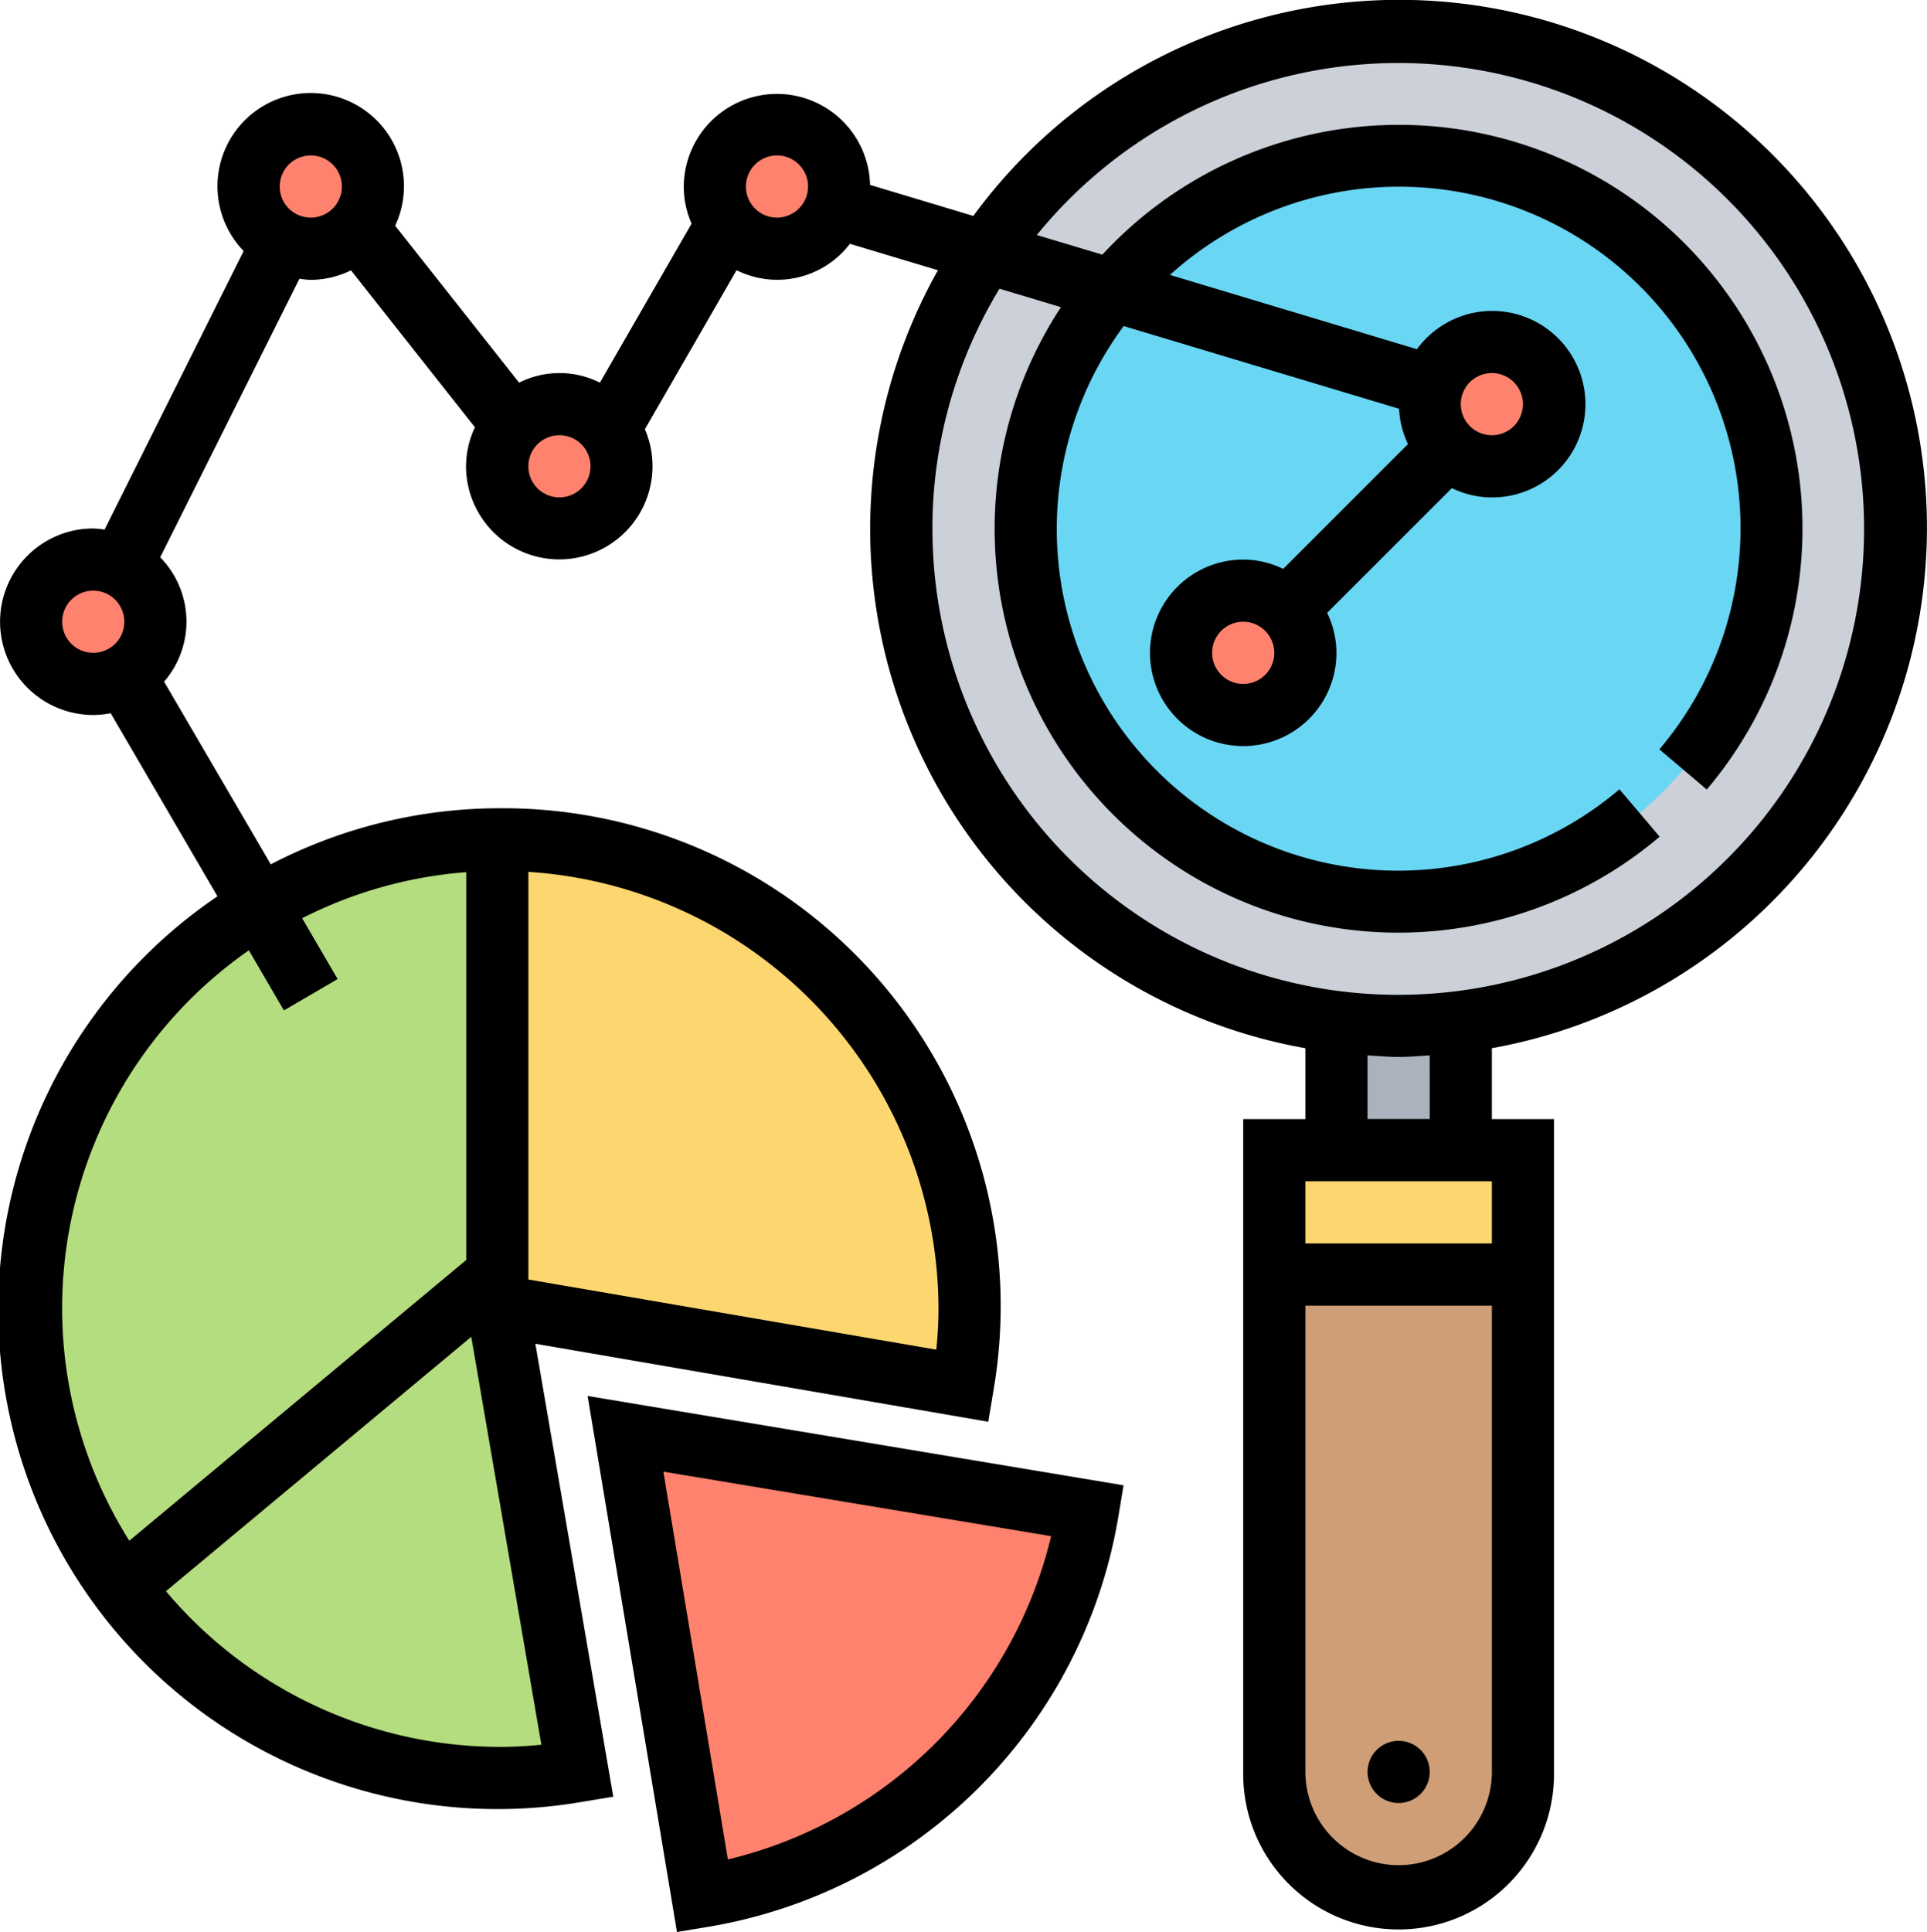 <svg xmlns="http://www.w3.org/2000/svg" width="68.704" height="68.869" viewBox="0 0 68.704 68.869">
  <g id="_1465898" data-name="1465898" transform="translate(-0.098)">
    <path id="Path_5131" data-name="Path 5131" d="M332.531,350.163a4.431,4.431,0,0,1-4.433-4.433V328h8.865v17.73a4.427,4.427,0,0,1-4.433,4.433Zm0,0" transform="translate(-282.567 -282.567)" fill="#cf9e76"/>
    <path id="Path_5132" data-name="Path 5132" d="M336.963,296v4.433H328.1V296Zm0,0" transform="translate(-282.567 -254.999)" fill="#fcd770"/>
    <path id="Path_5133" data-name="Path 5133" d="M348.531,263.061V267.6H344.1v-4.566a18.52,18.52,0,0,0,4.433,0Zm0,0" transform="translate(-296.351 -226.604)" fill="#aab2bd"/>
    <path id="Path_5134" data-name="Path 5134" d="M124.72,231.514V216h.11a16.723,16.723,0,0,1,16.722,16.733,16.128,16.128,0,0,1-.244,2.748l-16.588-2.859-.543-.654Zm0,0" transform="translate(-106.892 -186.08)" fill="#fcd770"/>
    <path id="Path_5135" data-name="Path 5135" d="M16.231,218.382A16.62,16.62,0,0,1,24.72,216v15.514l-.543.454L11.422,242.595l-.067.044a16.714,16.714,0,0,1,4.876-24.257Zm0,0" transform="translate(-6.892 -186.08)" fill="#b4dd7f"/>
    <path id="Path_5136" data-name="Path 5136" d="M31.684,341.908l12.754-10.627.543.654,2.859,16.589a16.173,16.173,0,0,1-2.748.243,16.687,16.687,0,0,1-13.475-6.815Zm0,0" transform="translate(-27.154 -285.393)" fill="#b4dd7f"/>
    <path id="Path_5137" data-name="Path 5137" d="M161.055,368.961l16.489,2.748A16.712,16.712,0,0,1,163.8,385.45Zm0,0" transform="translate(-138.662 -317.854)" fill="#ff826e"/>
    <path id="Path_5138" data-name="Path 5138" d="M235.078,15.879a17.734,17.734,0,1,1,16.966,27.448,18.518,18.518,0,0,1-4.433,0,17.745,17.745,0,0,1-12.533-27.448Zm0,0" transform="translate(-199.864 -6.892)" fill="#ccd1d9"/>
    <g id="Group_1161" data-name="Group 1161" transform="translate(1.206 4.433)">
      <path id="Path_5139" data-name="Path 5139" d="M11.3,144.233a2.214,2.214,0,1,1-.986-.233,2.118,2.118,0,0,1,.986.233Zm0,0" transform="translate(-8.098 -128.486)" fill="#ff826e"/>
      <path id="Path_5140" data-name="Path 5140" d="M66.314,32a2.223,2.223,0,0,1,2.216,2.216,2.18,2.18,0,0,1-.565,1.474,2.219,2.219,0,0,1-1.651.742,2.119,2.119,0,0,1-.986-.233,2.216,2.216,0,0,1,.986-4.2Zm0,0" transform="translate(-56.341 -32)" fill="#ff826e"/>
      <path id="Path_5141" data-name="Path 5141" d="M132.531,106.216a2.216,2.216,0,0,1-4.433,0,2.15,2.15,0,0,1,.565-1.463,2.172,2.172,0,0,1,1.651-.754,2.217,2.217,0,0,1,2.216,2.216Zm0,0" transform="translate(-111.476 -94.027)" fill="#ff826e"/>
      <path id="Path_5142" data-name="Path 5142" d="M186.314,32a2.223,2.223,0,0,1,2.216,2.216,2.036,2.036,0,0,1-.133.732,2.2,2.2,0,0,1-3.845.6,2.17,2.17,0,0,1-.454-1.33A2.223,2.223,0,0,1,186.314,32Zm0,0" transform="translate(-159.719 -32)" fill="#ff826e"/>
    </g>
    <path id="Path_5143" data-name="Path 5143" d="M290.693,53.3A13.3,13.3,0,1,1,277.4,40,13.3,13.3,0,0,1,290.693,53.3Zm0,0" transform="translate(-227.432 -34.459)" fill="#69d6f4"/>
    <path id="Path_5144" data-name="Path 5144" d="M370.314,88a2.216,2.216,0,0,1,0,4.433,2.232,2.232,0,0,1-2.216-2.216,1.979,1.979,0,0,1,.1-.631A2.2,2.2,0,0,1,370.314,88Zm0,0" transform="translate(-317.026 -75.811)" fill="#ff826e"/>
    <path id="Path_5145" data-name="Path 5145" d="M306.314,152a2.233,2.233,0,0,1,2.216,2.216A2.216,2.216,0,1,1,306.314,152Zm0,0" transform="translate(-261.891 -130.945)" fill="#ff826e"/>
    <path id="Path_5146" data-name="Path 5146" d="M68.8,18.838a18.816,18.816,0,0,0-34-11.14L31.119,6.591a3.322,3.322,0,0,0-6.643.057,3.281,3.281,0,0,0,.279,1.324l-3.268,5.668a3.206,3.206,0,0,0-2.881,0l-4.42-5.594A3.292,3.292,0,0,0,14.5,6.649a3.324,3.324,0,1,0-5.714,2.3L3.825,18.879a3.219,3.219,0,0,0-.4-.041,3.324,3.324,0,0,0,0,6.649,3.232,3.232,0,0,0,.619-.063l3.808,6.527A17.8,17.8,0,0,0,20.864,64.228l1.1-.182L19.186,47.9,35.333,50.68l.183-1.1A17.746,17.746,0,0,0,17.935,28.811a17.71,17.71,0,0,0-8.182,2L5.949,24.3a3.277,3.277,0,0,0-.139-4.435l4.964-9.929a3.228,3.228,0,0,0,.4.041,3.284,3.284,0,0,0,1.437-.34l4.42,5.594a3.292,3.292,0,0,0-.317,1.395A3.324,3.324,0,1,0,23.09,15.3l3.268-5.668A3.256,3.256,0,0,0,30.4,8.691l3.139.943a18.8,18.8,0,0,0,13.1,27.731v2.527H44.423V63.163a5.541,5.541,0,1,0,11.081,0V39.893H53.288V37.365A18.857,18.857,0,0,0,68.8,18.838ZM19.4,62.192a14.078,14.078,0,0,1-1.461.078A15.583,15.583,0,0,1,6.015,56.721L16.9,47.653ZM33.558,46.65a14.069,14.069,0,0,1-.078,1.46l-14.543-2.5V31.079A15.63,15.63,0,0,1,33.558,46.65ZM16.72,31.09V44.915L4.708,54.922A15.55,15.55,0,0,1,8.971,33.875l1.25,2.143L12.136,34.9l-1.265-2.168A15.484,15.484,0,0,1,16.72,31.09ZM2.314,22.163a1.108,1.108,0,1,1,1.108,1.108A1.109,1.109,0,0,1,2.314,22.163ZM11.179,7.757a1.108,1.108,0,1,1,1.108-1.108A1.109,1.109,0,0,1,11.179,7.757Zm8.865,9.973a1.108,1.108,0,1,1,1.108-1.108A1.109,1.109,0,0,1,20.044,17.73ZM27.8,7.757a1.108,1.108,0,1,1,1.108-1.108A1.109,1.109,0,0,1,27.8,7.757Zm5.541,11.081a16.5,16.5,0,0,1,2.392-8.547l2.191.658A14.394,14.394,0,0,0,59.27,29.825l-1.433-1.69A12.174,12.174,0,0,1,40.162,11.622l9.818,2.949a3.273,3.273,0,0,0,.317,1.26L45.848,20.28a3.277,3.277,0,0,0-1.425-.333,3.324,3.324,0,1,0,3.324,3.324,3.272,3.272,0,0,0-.334-1.424L51.863,17.4a3.293,3.293,0,0,0,1.425.332,3.324,3.324,0,1,0-2.672-5.284L41.811,9.8A12.176,12.176,0,0,1,59.26,26.711l1.69,1.433A14.39,14.39,0,0,0,39.4,9.078l-2.336-.7a16.608,16.608,0,1,1-3.721,10.462ZM52.18,14.406a1.108,1.108,0,1,1,1.108,1.108A1.109,1.109,0,0,1,52.18,14.406Zm-6.649,8.865a1.108,1.108,0,1,1-1.108-1.108A1.11,1.11,0,0,1,45.531,23.271Zm7.757,18.838v2.216H46.639V42.109ZM49.964,66.488a3.328,3.328,0,0,1-3.324-3.324V46.542h6.649V63.164A3.329,3.329,0,0,1,49.964,66.488Zm1.108-26.6H48.855V37.62c.369.022.733.056,1.108.056s.739-.034,1.108-.056Zm0,0" transform="translate(0 0)"/>
    <path id="Path_5147" data-name="Path 5147" d="M154.537,378.353l1.091-.181a17.791,17.791,0,0,0,14.65-14.65l.182-1.092-19.108-3.185Zm1.815-2.586-2.3-13.824,13.824,2.3A15.574,15.574,0,0,1,156.352,375.767Zm0,0" transform="translate(-130.303 -309.484)"/>
    <path id="Path_5148" data-name="Path 5148" d="M354.314,449.108A1.108,1.108,0,1,1,353.206,448,1.108,1.108,0,0,1,354.314,449.108Zm0,0" transform="translate(-303.242 -385.945)"/>
  </g>
</svg>

